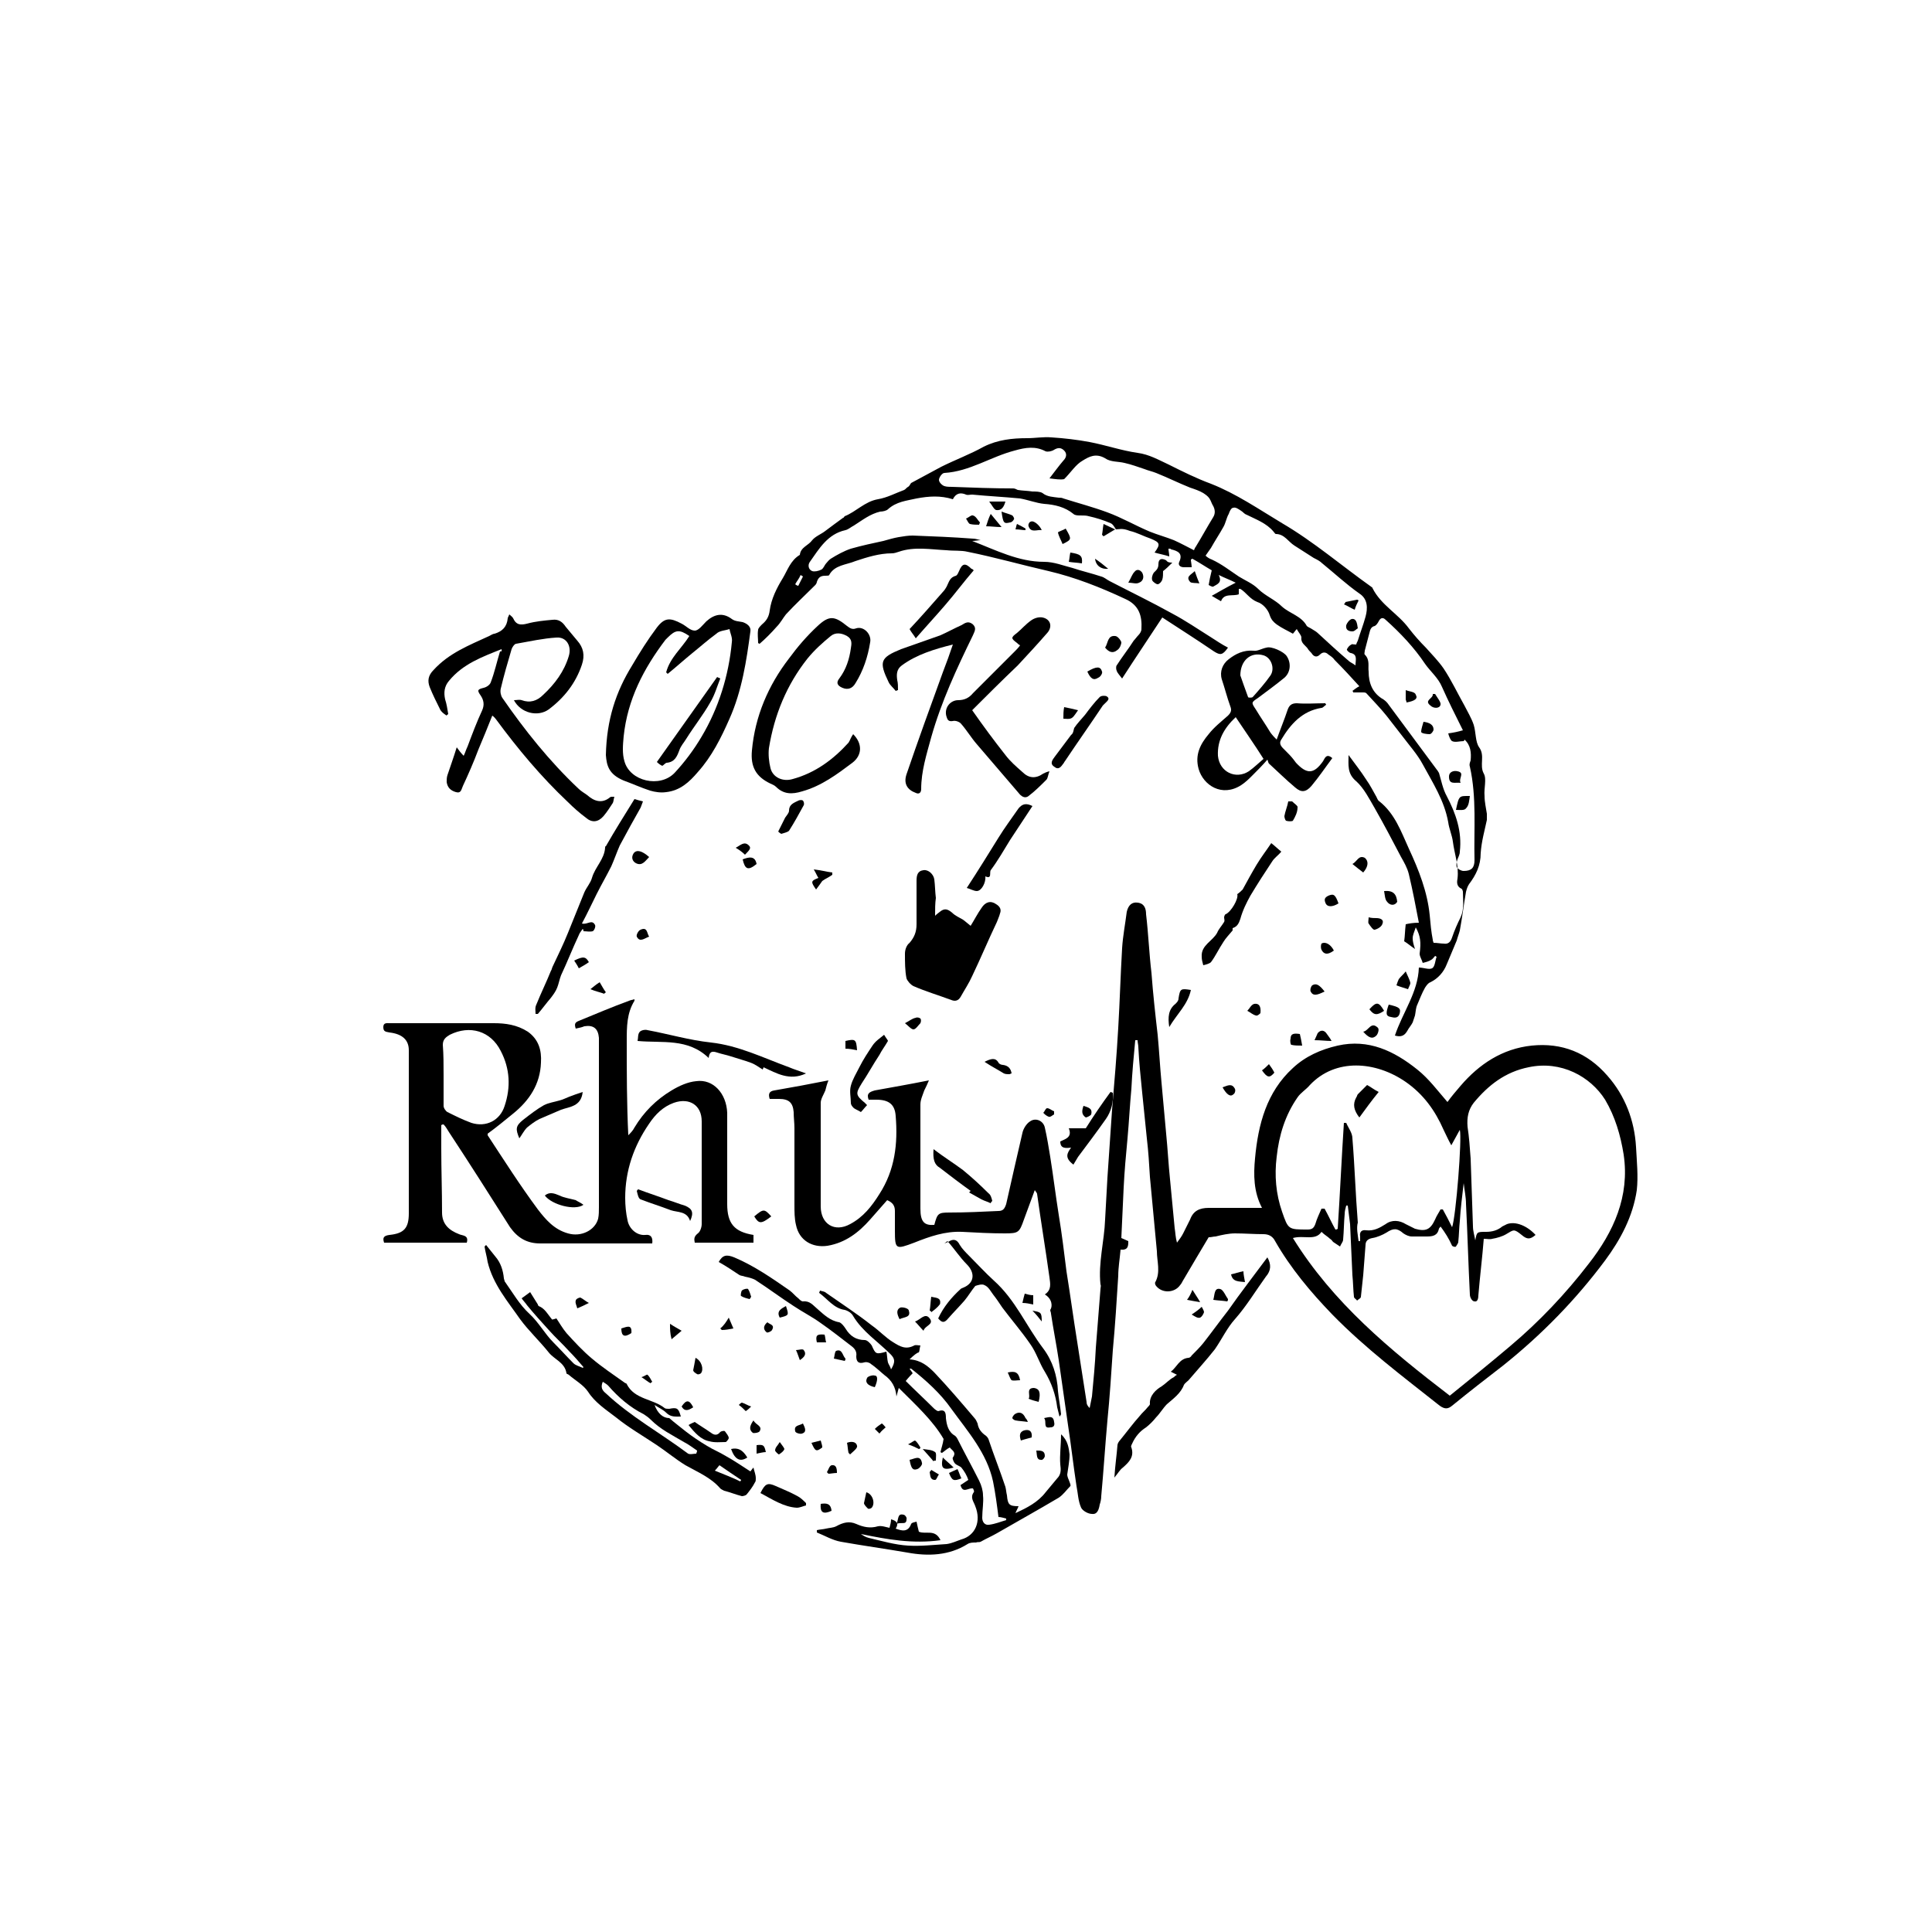 <?xml version="1.0" encoding="utf-8"?>
<!-- Generator: Adobe Illustrator 26.5.0, SVG Export Plug-In . SVG Version: 6.00 Build 0)  -->
<svg version="1.1" id="Calque_1" xmlns="http://www.w3.org/2000/svg" xmlns:xlink="http://www.w3.org/1999/xlink" x="0px" y="0px"
	 viewBox="0 0 250 250" style="enable-background:new 0 0 250 250;" xml:space="preserve">
<g>
	<path d="M135.2,167.5c0.9-0.6,0.7-1.4,0.6-2.2c-0.5-3.6-1.1-7.2-1.6-10.8c0-0.1-0.1-0.2-0.3-0.5c-0.5,1.3-0.9,2.5-1.4,3.8
		c-0.6,1.7-0.7,1.8-2.5,1.8c-1.8,0-3.7-0.1-5.5-0.2c-2.2-0.1-4.2,0.6-6.2,1.4c-2.4,0.9-2.5,0.9-2.5-1.6c0-0.8,0-1.7,0-2.5
		c0-0.7-0.3-1.1-1-1.4c-0.7,0.8-1.5,1.7-2.2,2.5c-1.5,1.7-3.2,3-5.5,3.4c-2,0.3-3.7-0.7-4.1-2.7c-0.2-0.8-0.2-1.7-0.2-2.6
		c0-3.3,0-6.6,0-9.9c0-0.7-0.1-1.4-0.1-2.1c-0.1-1.2-0.6-1.7-1.9-1.7c-0.4,0-0.8,0-1.2,0c-0.2-0.6-0.1-1,0.6-1.1
		c2.3-0.4,4.5-0.8,7-1.3c-0.2,0.5-0.3,0.9-0.4,1.3c-0.2,0.5-0.6,1.1-0.6,1.6c0,4.5,0,9,0,13.4c0,2.3,1.8,3.4,3.8,2.3
		c1.7-0.9,2.8-2.3,3.8-3.9c2-3.1,2.4-6.5,2.1-10.1c-0.1-1.5-0.9-2.1-2.5-2.1c-0.3,0-0.6,0-1,0c-0.3-0.8,0.1-1,0.8-1.2
		c2.2-0.4,4.5-0.8,7-1.3c-0.2,0.5-0.4,0.9-0.6,1.3c-0.2,0.6-0.5,1.2-0.5,1.8c0,4.5,0,9,0,13.5c0,1.7,0.5,2.2,1.8,2.1
		c0.4-1.5,0.5-1.6,2-1.6c2.1,0,4.2-0.1,6.3-0.2c0.6,0,0.8-0.3,1-0.9c0.7-3.1,1.4-6.2,2.1-9.2c0.1-0.5,0.5-1.2,1-1.5
		c0.7-0.5,1.7-0.1,1.9,0.8c0.3,1.3,0.5,2.6,0.7,3.8c0.4,2.5,0.7,5,1.1,7.5c0.4,2.4,0.7,4.9,1,7.3c0.5,3.1,0.9,6.1,1.4,9.2
		c0.4,2.6,0.8,5.1,1.2,7.7c0,0.3,0.1,0.5,0.4,0.8c0.1-0.5,0.2-1,0.3-1.5c0.2-2.1,0.4-4.2,0.5-6.3c0.2-2.5,0.4-5,0.6-7.6
		c0-0.2,0.1-0.4,0-0.6c-0.3-2.8,0.5-5.6,0.6-8.4c0.1-1.8,0.2-3.6,0.3-5.4c0.2-2.9,0.4-5.9,0.6-8.8c0.3-3.5,0.6-7.1,0.8-10.6
		c0.2-3.4,0.3-6.9,0.5-10.3c0.1-1.6,0.4-3.1,0.6-4.7c0.2-0.9,0.7-1.3,1.4-1.2c0.9,0.1,1.1,0.8,1.1,1.5c0.3,2.5,0.4,5.1,0.7,7.6
		c0.2,2.7,0.5,5.4,0.8,8c0.2,2.1,0.3,4.1,0.5,6.2c0.2,2.2,0.4,4.4,0.6,6.6c0.2,2,0.3,4,0.5,5.9c0.2,2.1,0.4,4.2,0.6,6.3
		c0.1,0.6,0.1,1.2,0.3,1.9c0.3-0.4,0.6-0.8,0.8-1.2c0.3-0.6,0.6-1.2,0.9-1.8c0.4-1.1,1.2-1.5,2.4-1.5c2,0,3.9,0,5.9,0
		c0.3,0,0.5,0,1,0c-1.1-2.1-1.1-4.3-0.9-6.4c0.4-4.4,1.5-8.6,4.9-11.7c1.6-1.5,3.6-2.4,5.8-2.9c4-0.9,7.3,0.7,10.3,3.1
		c1.5,1.2,2.6,2.7,3.9,4.2c0.5-0.7,1.1-1.4,1.7-2.1c2.4-2.8,5.4-4.8,9.2-5.2c3.9-0.4,7.2,0.9,9.8,3.9c2.3,2.6,3.5,5.8,3.7,9.2
		c0.1,1.9,0.3,3.8,0.1,5.6c-0.5,3.4-2.1,6.4-4.1,9.1c-3.8,5.1-8.2,9.6-13.2,13.6c-2.2,1.7-4.4,3.4-6.6,5.2c-0.5,0.4-0.9,0.5-1.6,0
		c-4.8-3.8-9.6-7.4-13.9-11.8c-2.8-2.9-5.4-6-7.4-9.5c-0.3-0.6-0.8-0.9-1.5-0.9c-1.2,0-2.5-0.1-3.7-0.1c-0.8,0-1.7,0.2-2.5,0.4
		c-0.3,0-0.5,0.1-0.9,0.1c-1,1.7-2.1,3.5-3.2,5.4c-0.2,0.3-0.3,0.6-0.5,0.8c-0.7,1-2.3,1.1-3.1,0.1c-0.1-0.1-0.2-0.4-0.1-0.5
		c0.7-1.3,0.2-2.7,0.2-4c-0.1-1.1-0.2-2.2-0.3-3.2c-0.2-2.1-0.4-4.3-0.6-6.4c-0.1-1.7-0.2-3.3-0.4-5c-0.2-2-0.4-3.9-0.6-5.9
		c-0.2-2-0.4-3.9-0.5-5.9c0-0.3-0.1-0.6-0.1-0.9c-0.1,0-0.2,0-0.3,0c-0.2,2.1-0.4,4.2-0.5,6.3c-0.2,2.1-0.3,4.2-0.5,6.4
		c-0.2,2.1-0.4,4.3-0.5,6.4c-0.1,2.1-0.2,4.2-0.3,6.5c0.2,0.1,0.5,0.2,0.9,0.4c0,0.6,0,1.2-1,1.1c-0.1,1.2-0.3,2.3-0.3,3.4
		c-0.2,3.2-0.4,6.4-0.7,9.6c-0.2,3-0.4,6.1-0.7,9.1c-0.3,3.3-0.5,6.6-0.8,9.8c0,0.4-0.1,0.8-0.2,1.1c-0.1,0.6-0.3,1.3-1,1.2
		c-0.5,0-1.2-0.4-1.4-0.8c-0.4-0.9-0.4-1.8-0.6-2.8c-0.4-2.6-0.7-5.3-1.1-7.9c-0.4-2.8-0.8-5.6-1.2-8.4c-0.3-2-0.7-4-1-6
		c0-0.2-0.1-0.3-0.1-0.5C136.2,169.1,136.2,168.1,135.2,167.5z M186.4,158.7c0,0.1-0.2,0.2-0.2,0.3c-0.2,0.9-0.8,1-1.6,1
		c-0.6,0-1.3,0-1.9,0c-0.4,0-0.8-0.2-1.1-0.4c-0.8-0.7-1.3-0.7-2.2-0.1c-0.5,0.3-1.2,0.6-1.8,0.7c-0.6,0.1-0.9,0.4-0.9,0.9
		c-0.1,1.3-0.2,2.6-0.3,3.9c-0.1,0.9-0.2,1.8-0.3,2.8c0,0.2-0.3,0.3-0.5,0.5c-0.1-0.2-0.4-0.3-0.4-0.5c-0.1-0.9-0.1-1.8-0.2-2.8
		c-0.1-2.2-0.2-4.4-0.3-6.6c-0.1-0.8-0.2-1.6-0.3-2.4c-0.1,0-0.1,0-0.2,0c-0.1,0.4-0.2,0.7-0.2,1.1c-0.1,1.1-0.1,2.2-0.2,3.3
		c0,0.3-0.3,0.6-0.4,0.9c-0.3-0.2-0.6-0.4-0.9-0.6c-0.1-0.1-0.2-0.3-0.4-0.4c-0.3-0.3-0.7-0.5-1.1-0.9c-0.8,1.2-2.3,0.4-3.7,0.8
		c5.2,8.4,12.6,14.5,20.3,20.4c2.6-2.1,5.2-4.2,7.8-6.4c3.8-3.2,7.2-6.8,10.2-10.7c3.2-4.1,5.3-8.7,4.5-14.1
		c-0.4-2.5-1.1-4.9-2.4-7.1c-1.9-3-5.7-5.1-9.9-4.2c-3,0.6-5.2,2.3-7.1,4.6c-0.7,0.9-0.9,1.9-0.8,3.1c0.2,1.3,0.3,2.7,0.4,4.1
		c0.1,2.9,0.2,5.8,0.3,8.8c0,0.6,0.2,1.2,0.3,1.8c0.2-1.1,0.2-1.1,1.4-1.1c0.8,0,1.5-0.2,2.1-0.7c0.2-0.1,0.4-0.2,0.6-0.3
		c1.1-0.4,2.6,0.2,3.7,1.4c-0.7,0.6-1.1,0.6-1.8,0c-1-0.8-1-0.7-2-0.1c-0.5,0.3-1.2,0.5-1.8,0.6c-0.3,0.1-0.7,0-1.1,0
		c-0.2,2.5-0.5,4.9-0.7,7.3c0,0.4-0.1,0.9-0.5,0.8c-0.3,0-0.6-0.5-0.6-0.9c-0.2-3.9-0.3-7.8-0.5-11.7c0-0.9-0.2-1.8-0.3-2.7
		c-0.2,1.7-0.4,3.3-0.5,4.9c-0.1,0.9-0.1,1.8-0.2,2.7c0,0.2-0.2,0.4-0.3,0.6c-0.1,0.1-0.4,0-0.5-0.1
		C187.5,160.3,187,159.5,186.4,158.7z M175.8,160.6c0.1,0,0.1,0,0.2,0c0-0.2,0-0.4,0-0.6c-0.1-0.6,0.2-0.9,0.8-0.8
		c1,0.1,1.7-0.3,2.5-0.8c0.8-0.6,1.8-0.5,2.6,0c0.4,0.2,0.8,0.4,1.2,0.6c1.4,0.4,2,0.1,2.6-1.2c0.2-0.5,0.5-0.9,0.7-1.3
		c0.1,0,0.2,0,0.3,0c0.4,0.7,0.8,1.5,1.2,2.3c0.5-1.4,1.3-11.5,1-12.6c-0.4,0.7-0.7,1.3-1.1,2c-0.4-0.7-0.7-1.4-1-2
		c-1.1-2.5-2.6-4.6-4.9-6.2c-3.9-2.7-9.1-3.1-12.4,0.4c-0.5,0.6-1.2,1-1.6,1.6c-1.6,2.3-2.4,4.9-2.7,7.7c-0.3,2.4-0.1,4.8,0.7,7.1
		c0.8,2.3,0.8,2.3,3.3,2.3c0.6,0,0.8-0.2,1-0.7c0.2-0.7,0.5-1.3,0.8-2c0.1,0,0.2,0,0.4,0c0.5,0.9,0.9,1.8,1.4,2.7
		c0.1,0,0.2,0,0.3-0.1c0.3-4.6,0.5-9.1,0.8-13.7c0.1,0,0.2,0,0.3,0c0.3,0.7,0.8,1.3,0.8,2c0.3,3.6,0.4,7.2,0.7,10.9
		C175.5,158.9,175.7,159.8,175.8,160.6z"/>
	<path d="M144.4,68.5c-0.2-0.3-0.4-0.7-0.7-0.8c-0.9-0.4-1.9-0.7-2.8-0.9c-0.3-0.1-0.7-0.1-1.1-0.1c-0.3,0-0.7,0-0.9-0.2
		c-1.1-0.9-2.4-1.2-3.8-1.3c-1-0.1-2-0.5-3.1-0.7c-2.1-0.2-4.1-0.3-6.2-0.5c-0.3,0-0.6,0.1-0.8,0c-0.7-0.3-1.3-0.2-1.7,0.6
		c-1.6-0.5-3.1-0.4-4.7-0.1c-1.3,0.3-2.6,0.4-3.7,1.4c-0.2,0.2-0.7,0.3-1,0.3c-1.3,0.3-2.3,1.1-3.4,1.8c-0.4,0.2-0.7,0.5-1.1,0.6
		c-2.3,0.5-3.4,2.4-4.6,4.1c-0.3,0.4-0.2,1,0.3,1.2c0.3,0.1,0.8,0,1.2-0.2c0.3-0.2,0.4-0.6,0.6-0.8c0.2-0.2,0.3-0.4,0.6-0.6
		c0.8-0.5,1.7-1,2.6-1.3c1.4-0.4,2.8-0.7,4.2-1c0.7-0.2,1.4-0.4,2-0.5c0.6-0.1,1.2-0.2,1.8-0.2c2.6,0.1,5.2,0.2,7.8,0.4
		c0.3,0,0.6,0.1,1,0.2c-0.4,0-0.7,0.1-1.1,0.1c3.1,1.2,6,2.7,9.3,2.7c1.3,0,2.5,0.5,3.7,0.8c1.2,0.4,2.5,0.7,3.7,1.1
		c0.4,0.1,0.7,0.4,1.1,0.6c2.7,1.4,5.4,2.7,8.1,4.2c1.7,0.9,3.3,2,4.9,3c0.8,0.5,1.5,1,2.3,1.4c-0.7,1-1,1-1.8,0.5
		c-2.2-1.5-4.4-2.9-6.7-4.4c-1.7,2.6-3.4,5.1-5.2,7.9c-0.3-0.4-0.6-0.7-0.7-1c-0.1-0.2-0.1-0.6,0-0.7c0.7-1.1,1.5-2.1,2.2-3.2
		c0.2-0.2,0.4-0.5,0.6-0.7c0.2-0.2,0.4-0.5,0.4-0.8c0.1-1.7-0.3-3.1-2.1-3.9c-3.2-1.5-6.5-2.8-9.9-3.6c-3.5-0.8-7-1.8-10.5-2.5
		c-0.8-0.2-1.8-0.1-2.7-0.2c-2.1-0.1-4.2-0.5-6.2,0.2c-0.3,0.1-0.6,0.2-0.9,0.2c-1.6,0-3.2,0.5-4.7,1c-1.2,0.5-2.7,0.5-3.4,1.8
		c0,0.1-0.3,0.1-0.5,0.1c-0.6,0-0.9,0.2-1.1,0.8c0,0.1-0.1,0.3-0.2,0.4c-1.3,1.3-2.6,2.5-3.8,3.8c-0.4,0.5-0.7,1.1-1.2,1.6
		c-0.7,0.8-1.4,1.5-2.2,2.2c-0.1,0-0.2-0.1-0.2-0.1c0-0.6-0.1-1.1,0-1.7c0-0.2,0.3-0.5,0.5-0.7c0.6-0.5,0.9-1,1-1.8
		c0.2-1.5,0.9-2.9,1.7-4.2c0.6-1,1-2.3,2.2-3c0.1-1,1.1-1.2,1.6-1.9c0.4-0.5,1.2-0.8,1.7-1.2c0.8-0.6,1.6-1.2,2.3-1.7
		c0.1,0,0.1-0.1,0.2-0.2c1.5-0.6,2.6-1.9,4.3-2.2c1.2-0.2,2.3-0.8,3.4-1.2c0.2-0.1,0.3-0.3,0.5-0.4c0.2-0.1,0.3-0.4,0.4-0.5
		c1.3-0.7,2.6-1.4,3.9-2.1c1.8-0.9,3.7-1.6,5.5-2.6c1.8-0.9,3.7-1.1,5.6-1.1c1.1,0,2.1-0.2,3.2-0.1c1.6,0.1,3.3,0.3,4.9,0.6
		c2.1,0.4,4.1,1.1,6.2,1.4c1.5,0.2,2.7,0.9,4,1.5c1.8,0.9,3.6,1.8,5.5,2.5c3.3,1.3,6.2,3.3,9.2,5.1c4.1,2.4,7.7,5.5,11.5,8.2
		c0.1,0.1,0.2,0.1,0.2,0.2c1.1,2.2,3.3,3.3,4.7,5.2c0.7,0.9,1.4,1.7,2.2,2.5c0.8,0.9,1.6,1.7,2.3,2.7c1,1.5,1.8,3.2,2.7,4.8
		c0.4,0.8,0.9,1.6,1.2,2.5c0.3,1,0.2,2.2,0.7,2.9c0.8,1.1,0,2.3,0.6,3.4c0.4,0.7,0,1.9,0.1,2.9c0,0.8,0.2,1.6,0.3,2.3
		c0,0.3,0,0.5,0,0.8c-0.3,1.4-0.7,2.8-0.8,4.3c0,1.6-0.6,2.8-1.5,4c-0.2,0.3-0.3,0.6-0.4,1c-0.3,1.7-0.5,3.4-0.8,5
		c-0.1,0.4-0.3,0.9-0.4,1.3c-0.4,1-0.9,2.1-1.3,3.1c-0.4,1-1.1,1.8-2.1,2.3c-0.3,0.1-0.5,0.4-0.7,0.7c-0.4,0.7-0.7,1.5-1,2.2
		c-0.2,0.4-0.2,0.9-0.3,1.4c-0.1,0.3-0.2,0.6-0.3,0.9c-0.2,0.4-0.5,0.7-0.7,1.1c-0.4,0.7-0.9,0.8-1.6,0.6c1-3,3-5.6,3.1-8.8
		c0.6,0,1.3,0.3,1.7,0.1c0.4-0.2,0.4-1,0.6-1.5c-0.1,0-0.1-0.1-0.2-0.1c-0.2,0.2-0.3,0.4-0.5,0.5c-0.3,0.2-0.7,0.3-1.1,0.4
		c-0.1-0.4-0.4-0.8-0.4-1.2c0.2-1.5,0.1-2.3-0.5-3.4c-0.2,0.6-0.4,1-0.4,1.4c0,0.4,0.1,0.8,0.3,1.4c-0.6-0.4-0.9-0.7-1.4-1
		c0.1-0.7,0.1-1.4,0.2-2.2c0.4-0.1,1-0.2,1.7-0.2c-0.4-2.1-0.8-4.2-1.3-6.3c-0.2-0.8-0.6-1.5-1-2.2c-1.1-2.1-2.2-4.2-3.4-6.3
		c-0.7-1.2-1.4-2.6-2.4-3.5c-1.2-1-1-2.1-1-3.4c0.8,1.1,1.6,2.1,2.3,3.2c0.5,0.7,0.9,1.5,1.3,2.2c0.1,0.2,0.2,0.5,0.4,0.6
		c2,1.6,2.8,3.9,3.8,6.1c1.3,2.8,2.4,5.6,2.7,8.6c0.1,1.1,0.2,2.2,0.4,3.2c0,0.2,0.1,0.3,0.1,0.4c0.5,0,0.9,0.1,1.3,0.1
		c0.6,0.1,0.9-0.2,1.1-0.8c0.3-0.9,0.7-1.8,1.1-2.6c0.5-1.1,0.3-2.2,0.3-3.3c0-0.1-0.1-0.4-0.2-0.4c-0.6-0.3-0.6-0.8-0.5-1.3
		c0.2-1.7-0.4-3.2-0.6-4.8c-0.1-0.8-0.5-1.7-0.6-2.5c-0.5-2.8-2-5.1-3.3-7.5c-0.7-1.3-1.7-2.4-2.6-3.6c-0.7-0.9-1.4-1.8-2.1-2.7
		c-0.8-1-1.7-1.9-2.6-2.9c-0.1-0.1-0.3-0.1-0.4-0.1c-0.4,0-0.9,0-1.3,0c0-0.1,0-0.1-0.1-0.2c0.3-0.2,0.5-0.4,0.9-0.6
		c-1-1.1-2.1-2.3-3.2-3.4c-0.2-0.3-0.5-0.5-0.8-0.7c-0.3-0.3-0.7-0.4-1.1,0c-0.4,0.4-0.8,0.3-1.1-0.2c-0.2-0.2-0.4-0.4-0.5-0.6
		c-0.3-0.4-0.9-0.7-0.8-1.4c0-0.3-0.4-0.7-0.6-1.1c-0.2,0.2-0.3,0.4-0.5,0.6c-0.7-0.4-1.4-0.7-2.1-1.2c-0.4-0.3-0.7-0.6-0.9-1.2
		c-0.2-0.7-0.9-1.5-1.6-1.7c-1-0.4-1.4-1.2-2.2-1.7c0,0-0.1,0-0.2,0c0,0.2,0,0.5,0,0.7c-0.8,0.3-1.9-0.2-2.3,0.9
		c-0.5-0.3-0.9-0.5-1.2-0.7c0.9-0.5,1.9-1.1,3.1-1.7c-0.8-0.4-1.4-0.6-2.2-1c0.5,1-0.2,1.2-0.7,1.5c-0.1,0.1-0.6-0.2-0.6-0.2
		c0.1-0.6,0.2-1.1,0.4-1.9c-0.7-0.4-1.6-1-2.5-1.5c-0.1,0-0.1,0.1-0.2,0.1c0,0.3,0.1,0.6,0.1,1c-0.4,0-0.7,0-1,0
		c-0.5,0-0.8-0.3-0.6-0.7c0.5-1.1-0.2-1.4-1-1.6c-0.1,0-0.1-0.1-0.2-0.1c0,0-0.1,0-0.2,0c0,0.3,0.1,0.6,0.1,1
		c-0.6-0.2-1.2-0.3-1.9-0.5c0.8-1.1,0.7-1.3-0.5-1.8c-0.9-0.3-1.8-0.8-2.7-1C145.2,68.3,144.8,68.5,144.4,68.5L144.4,68.5z
		 M135.8,61.9c0.7-0.9,1.2-1.6,1.8-2.3c0.4-0.4,0.5-0.9,0.1-1.3c-0.4-0.4-0.8-0.4-1.3-0.1c-0.3,0.2-0.8,0.3-1.1,0.2
		c-1.3-0.7-2.6-0.5-4-0.1c-3.1,0.8-5.8,2.7-9.1,2.9c-0.3,0-0.7,0.6-0.7,0.9c0,0.3,0.4,0.7,0.7,0.8c0.3,0.1,0.7,0.1,1,0.1
		c2.6,0.1,5.3,0.2,7.9,0.2c0.2,0,0.4,0.1,0.6,0.2c0.6,0.1,1.3,0.1,1.9,0.2c0.4,0,1,0,1.3,0.2c0.6,0.5,1.4,0.5,2.1,0.6
		c0.2,0,0.4,0,0.6,0.1c1.9,0.6,3.8,1.1,5.7,1.8c1.9,0.7,3.6,1.7,5.5,2.5c1,0.4,2.1,0.7,3.1,1.1c0.9,0.4,1.8,0.9,2.6,1.3
		c0.1-0.2,0.1-0.3,0.2-0.4c0.8-1.3,1.5-2.6,2.3-3.9c0.3-0.5,0.2-1,0-1.4c-0.2-0.3-0.3-0.7-0.5-1c-0.2-0.3-0.5-0.5-0.8-0.7
		c-0.5-0.3-1.1-0.5-1.7-0.7c-1.5-0.6-2.9-1.3-4.4-1.9c-0.5-0.2-1-0.3-1.5-0.5c-0.9-0.3-1.7-0.6-2.6-0.8c-0.8-0.2-1.8-0.1-2.5-0.6
		c-1.2-0.7-2.1-0.2-2.9,0.3c-0.9,0.5-1.5,1.5-2.4,2.4C137.2,62.1,136.6,62,135.8,61.9z M175.5,83.4c0-0.1,0.1-0.3,0.2-0.5
		c0.3-1,0.7-2,1-3.1c0.3-1.1,0.3-2.3-0.8-3c-1.7-1.2-3.2-2.6-4.8-3.9c-0.3-0.3-0.7-0.5-1.1-0.7c-0.8-0.5-1.7-1.1-2.5-1.6
		c-0.8-0.5-1.3-1.5-2.4-1.5c-0.1,0-0.2-0.2-0.3-0.3c-0.9-1.1-2.3-1.6-3.5-2.2c-0.3-0.1-0.5-0.4-0.7-0.5c-0.3-0.2-0.7-0.5-1-0.4
		c-0.3,0-0.5,0.5-0.6,0.8c-0.3,0.5-0.4,1.2-0.7,1.7c-0.5,0.9-1.1,1.8-1.6,2.7c-0.2,0.3-0.5,0.7-0.7,1c0.2,0.2,0.5,0.4,0.8,0.5
		c1.3,0.6,2.3,1.4,3.5,2.2c0.8,0.5,1.8,0.9,2.5,1.6c0.9,0.9,2.2,1.4,3.1,2.3c1,0.9,2.5,1.2,3.2,2.5c0.1,0.1,0.3,0.2,0.5,0.3
		c0.3,0.2,0.7,0.4,0.9,0.6c1.3,1.2,2.6,2.4,4,3.6c0.2,0.2,0.5,0.3,0.9,0.6c0-0.7,0.3-1.4-0.6-1.6c-0.2,0-0.6-0.4-0.5-0.5
		c0.1-0.2,0.3-0.5,0.6-0.6C174.8,83.3,175.1,83.4,175.5,83.4z M189.5,95.7c0,0.1-0.1,0.2-0.1,0.2c-0.5,0-1.1,0.2-1.5,0
		c-0.2-0.1-0.4-0.6-0.5-1c0.7-0.1,1.2-0.2,1.9-0.4c-1-2-1.9-3.8-2.7-5.6c-0.5-1.2-1.5-2-2.2-3c-1.4-2.1-3.2-4-5.1-5.7
		c-0.4-0.4-0.7-0.2-0.9,0.2c-0.1,0.2-0.3,0.5-0.5,0.6c-0.5,0.1-0.6,0.5-0.7,0.9c-0.2,0.8-0.4,1.5-0.6,2.3c0,0.2-0.1,0.4,0,0.5
		c0.7,0.7,0.4,1.5,0.5,2.2c0,1.5,0.5,2.8,1.9,3.6c0.3,0.2,0.5,0.4,0.7,0.7c2.1,2.8,4.2,5.7,6.3,8.5c0.1,0.1,0.1,0.2,0.2,0.3
		c0.3,1,0.5,2.1,1,3c1.2,2.3,2,4.6,1.7,7.2c0,0.4-0.2,0.7-0.3,1c-0.1,0.3-0.2,0.7-0.1,1c0.2,0.3,0.6,0.5,0.9,0.5
		c1,0,1.4-0.4,1.4-1.4c-0.1-4,0.3-8.1-0.6-12.1c-0.1-0.3,0-0.5,0.1-0.8C190.4,97.4,190.3,96.4,189.5,95.7z M102.9,75.6
		c0.1,0.1,0.3,0.2,0.4,0.2c0.2-0.4,0.4-0.8,0.6-1.2c-0.1-0.1-0.2-0.1-0.3-0.2C103.4,74.9,103.1,75.2,102.9,75.6z"/>
	<path d="M74.5,133.1c-0.2-0.6-0.1-0.8,0.4-1c2.2-0.9,4.3-1.8,6.5-2.6c0.2-0.1,0.4-0.1,0.7-0.2c0,0.1,0,0.2,0,0.2
		c-1,1.6-1,3.4-1,5.2c0,4,0,8.1,0.2,12.2c0.3-0.3,0.6-0.6,0.8-1c1.2-2,2.8-3.6,4.8-4.8c1-0.6,2.1-1.1,3.2-1.2c2.2-0.3,3.9,1.6,4,4.1
		c0,3.9,0,7.9,0,11.8c0,2.5,0.9,3.6,3.4,4c0,0.3,0,0.6,0,1c-2.5,0-5,0-7.6,0c-0.1-0.5-0.1-0.8,0.4-1.2c0.3-0.2,0.5-0.8,0.5-1.2
		c0-4.4,0-8.9,0-13.3c0-2.1-1.6-3.1-3.6-2.4c-1.4,0.5-2.4,1.5-3.2,2.7c-2,2.9-3.1,6.1-3.1,9.6c0,1,0.1,2,0.3,2.9
		c0.2,1.1,1.2,2,2.3,1.9c0.7-0.1,1,0.3,0.9,1.1c-0.7,0-1.4,0-2.1,0c-4.1,0-8.3,0-12.4,0c-1.7,0-2.9-0.7-3.9-2.1
		c-2.6-4.1-5.2-8.2-7.9-12.3c-0.2-0.3-0.4-0.7-0.7-1c-0.1,0-0.2,0-0.3,0.1c0,1,0,2,0,3c0,2.8,0.1,5.5,0.1,8.3c0,1.5,0.9,2.3,2.2,2.8
		c0.4,0.2,1.3,0.1,1,1.1c-3.5,0-7.1,0-10.7,0c-0.2-0.6-0.1-0.9,0.7-1c1.9-0.2,2.5-0.9,2.5-2.8c0-7,0-14.1,0-21.1
		c0-1.3-0.8-2.1-2.5-2.3c-0.5-0.1-0.8-0.1-0.8-0.7c0-0.6,0.5-0.5,0.8-0.5c4.5,0,9,0,13.5,0c1.5,0,3,0.2,4.4,1.1c1.4,1,1.8,2.4,1.7,4
		c-0.1,2.8-1.5,4.9-3.6,6.6c-1.1,0.9-2.2,1.8-3.3,2.6c0,0.1,0,0.2,0,0.2c2.1,3.2,4.2,6.5,6.5,9.6c1,1.3,2.1,2.6,3.9,3.1
		c1.7,0.5,3.5-0.4,3.9-1.9c0.1-0.5,0.1-1,0.1-1.5c0-7.1,0-14.2,0-21.2c0-0.2,0-0.5,0-0.7c-0.1-1.2-0.7-1.7-1.9-1.5
		C75.4,132.9,75,133,74.5,133.1z M57.4,139.1C57.4,139.1,57.4,139.1,57.4,139.1c0,1.3,0,2.7,0,4c0,0.3,0.3,0.7,0.5,0.8
		c1,0.5,2,1,3.1,1.4c1.9,0.6,3.7-0.3,4.3-2.2c0.8-2.4,0.7-4.8-0.5-7.1c-1.3-2.6-4-3.4-6.6-2.1c-0.5,0.3-0.9,0.6-0.9,1.3
		C57.4,136.5,57.4,137.8,57.4,139.1z"/>
	<path d="M117.7,175.9c1.5,0.1,2.4,0.9,3.2,1.7c1.8,1.9,3.5,3.9,5.2,5.9c0.2,0.2,0.3,0.5,0.4,0.7c0.1,0.7,0.5,1.2,1.1,1.6
		c0.1,0.1,0.2,0.2,0.3,0.4c0.7,2.1,1.5,4.1,2.2,6.2c0.1,0.4,0.1,0.7,0.2,1.1c0.1,1.2,0.3,1.4,1.5,1.4c-0.1,0.3-0.3,0.6-0.4,0.9
		c1.5-0.7,2.9-1.4,3.9-2.7c0.5-0.6,1-1.2,1.5-1.8c0.5-0.5,0.5-1.1,0.4-1.8c-0.1-1.2,0.1-2.5,0.1-3.9c0.9,0.8,1,1.8,1.1,2.6
		c0,0.9-0.2,1.8-0.3,2.6c0,0.2,0.1,0.5,0.2,0.7c0.1,0.3,0.3,0.7,0.2,0.8c-0.5,0.5-0.9,1.1-1.5,1.5c-2.7,1.6-5.4,3.1-8,4.6
		c-0.7,0.4-1.4,0.7-2.1,1.1c-0.2,0.1-0.4,0-0.6,0.1c-0.4,0-0.8,0-1.1,0.2c-2.4,1.5-5.1,1.6-7.8,1.1c-2.9-0.5-5.8-0.9-8.6-1.4
		c-1.1-0.2-2.1-0.8-3.1-1.2c0-0.1,0-0.2,0-0.3c0.4-0.1,0.8-0.1,1.2-0.2c0.4-0.1,0.9-0.1,1.3-0.3c0.9-0.5,1.7-0.7,2.6-0.3
		c0.9,0.4,1.8,0.6,2.8,0.3c0.5-0.1,1,0.1,1.5,0.2c0.1-0.4,0.2-0.7,0.2-1.1c0.8,0.2,1,0.6,0.6,1.2c0.8,0.3,1.6,0.5,2-0.6
		c0.1-0.2,0.4-0.2,0.7-0.3c0.1,0.5,0.2,0.9,0.3,1.3c0.9,0.4,2.1-0.4,2.8,1.1c-3.6,0.5-6.9-0.1-10.3-0.8c0.3,0.2,0.6,0.4,1,0.5
		c1.7,0.4,3.4,0.9,5.1,1c1.7,0.1,3.3-0.1,5-0.2c0.7-0.1,1.3-0.4,1.9-0.6c1.8-0.5,2.6-2.3,1.8-4.3c-0.2-0.6-0.7-1.1-0.2-1.8
		c0.1-0.1,0-0.3-0.1-0.5c-0.6-0.1-1.3,0.7-1.6-0.4c0-0.1,0.1-0.1,0.1-0.1c0.3-0.2,0.9-0.6,0.9-0.6c-0.2-0.6-0.5-1.1-0.9-1.6
		c-0.2-0.2-0.6-0.3-0.8-0.5c-0.2-0.2-0.4-0.7-0.3-0.8c0.5-0.7-0.1-0.9-0.4-1.3c-0.4,0.2-0.7,0.5-1,0.7c-0.1,0-0.2-0.1-0.2-0.1
		c0.1-0.5,0.3-1,0.4-1.7c-1.4-2.4-3.6-4.4-5.8-6.6c-0.1,0.4-0.2,0.7-0.3,1.1c-0.1-1.2-0.6-2.1-1.6-2.8c-0.6-0.5-1.1-1-1.7-1.4
		c-0.2-0.2-0.6-0.3-0.9-0.2c-0.7,0.2-1-0.1-1-0.8c0.1-0.6-0.2-1-0.6-1.3c-1.3-1-2.7-2.1-4-3c-1.1-0.8-2.3-1.4-3.5-2.2
		c-1.7-1.1-3.3-2.3-5-3.4c-0.4-0.2-0.8-0.3-1.3-0.4c-0.2-0.1-0.5-0.1-0.7-0.2c-0.9-0.6-1.8-1.2-2.7-1.7c0.5-0.9,1-1,2-0.6
		c2.6,1.1,4.9,2.7,7.2,4.3c0.4,0.3,0.7,0.7,1.1,1c0.2,0.2,0.4,0.4,0.6,0.4c0.9-0.1,1.3,0.5,1.9,1c0.8,0.7,1.6,1.5,2.8,1.7
		c0.3,0.1,0.6,0.5,0.8,0.8c0.6,1,1.4,1.5,2.5,1.5c0.3,0,0.7,0.4,0.9,0.7c0.5,1.1,0.5,1.2,1.9,0.8c0.1,0.5,0.1,1,0.2,1.4
		c0.1,0.3,0.3,0.5,0.4,0.9c0.6-1,0.5-1.4-0.1-2c-1.6-1.6-3.6-2.9-4.8-4.9c-0.2-0.4-0.7-0.7-1.1-0.8c-1.4-0.2-2.2-1.4-3.3-2.2
		c0-0.1,0.1-0.2,0.1-0.3c0.3,0.1,0.6,0.1,0.8,0.3c2,1.4,4,2.7,5.9,4.2c1,0.7,1.8,1.6,2.8,2.2c0.8,0.5,1.6,1,2.7,0.4
		c0.2-0.1,0.5,0,0.8,0c-0.1,0.3-0.1,0.7-0.2,0.9C118.7,175,118.2,175.4,117.7,175.9z M117.2,178.7c1.2,1.2,2.5,2.4,3.7,3.6
		c0.1,0.1,0.4,0.3,0.5,0.3c0.9-0.3,1,0.2,1,0.9c0.1,0.9,0.3,1.8,1.2,2.3c0.1,0.1,0.2,0.2,0.3,0.4c0.9,1.8,1.9,3.6,2.8,5.4
		c0.3,0.6,0.5,1.3,0.5,1.9c0.1,0.9-0.1,1.9-0.1,2.9c0,0.5,0.3,1,0.9,0.9c0.8-0.1,1.5-0.4,2.2-0.6c0-0.1,0-0.2,0-0.2
		c-0.4-0.1-0.7-0.2-1-0.2c-0.2-1.6-0.4-3.1-0.7-4.6c-0.8-3.7-3.3-6.5-5.4-9.4c-1.4-2-3.3-3.7-5.2-5.2c0,0-0.1,0-0.2,0
		c0.1,0.2,0.3,0.4,0.4,0.6C117.9,177.9,117.6,178.2,117.2,178.7z"/>
	<path d="M64.9,84c-2.5,1-5,1.9-6.8,4.1c-0.6,0.7-0.7,1.5-0.5,2.4c0.2,0.6,0.3,1.3,0.4,1.9c-0.1,0.1-0.2,0.1-0.2,0.2
		c-0.3-0.2-0.6-0.4-0.8-0.7c-0.5-1-1-2-1.4-3c-0.3-0.8-0.2-1.5,0.5-2.2c2-2.2,4.6-3.2,7.2-4.4c0.2-0.1,0.5-0.3,0.7-0.3
		c1-0.3,1.6-0.9,1.7-2c0-0.1,0.1-0.2,0.2-0.5c0.2,0.2,0.4,0.3,0.5,0.5c0.4,0.9,1,0.9,1.8,0.7c1.1-0.3,2.2-0.4,3.3-0.5
		c0.8-0.1,1.3,0.3,1.7,0.9c0.5,0.6,1,1.2,1.5,1.8c0.8,0.9,1,1.9,0.6,3.1c-0.8,2.4-2.3,4.3-4.3,5.8c-1.4,1-3.6,0.5-4.5-1.2
		c0.4,0,0.7-0.1,1,0c1.1,0.4,2,0.1,2.8-0.7c1.5-1.4,2.7-3,3.3-5c0.4-1.3-0.3-2.5-1.6-2.4c-1.7,0.1-3.5,0.5-5.2,0.8
		c-0.2,0-0.5,0.4-0.6,0.7c-0.5,1.7-1,3.4-1.4,5.1c-0.1,0.4,0,0.9,0.2,1.2c2.9,4.2,6.1,8.2,9.8,11.7c0.4,0.4,0.8,0.6,1.2,0.9
		c0.9,0.8,1.9,1.1,2.9,0.3c0.1-0.1,0.2-0.1,0.3-0.1c0.1,0,0.2,0,0.3,0c-0.1,0.3-0.1,0.6-0.2,0.8c-0.4,0.6-0.7,1.1-1.2,1.7
		c-0.7,0.8-1.5,0.9-2.3,0.2c-0.8-0.6-1.6-1.3-2.3-2c-3.5-3.3-6.5-6.9-9.3-10.7c-0.1-0.1-0.2-0.3-0.5-0.5c-0.6,1.5-1.2,3-1.8,4.4
		c-0.6,1.6-1.3,3.2-2,4.7c-0.2,0.4-0.2,1-0.9,0.8c-0.7-0.2-1.1-0.6-1.2-1.3c0-0.3,0-0.6,0.1-0.9c0.4-1.2,0.8-2.3,1.2-3.6
		c0.3,0.4,0.5,0.7,0.9,1.1c0.2-0.4,0.3-0.8,0.5-1.2c0.6-1.6,1.2-3.2,1.9-4.7c0.3-0.7,0.2-1.3-0.2-1.9c-0.5-0.7-0.4-0.8,0.4-1
		c0.4-0.1,0.8-0.4,0.9-0.7c0.5-1.3,0.8-2.7,1.2-4C65,84.3,64.9,84.2,64.9,84z"/>
	<path d="M75.5,176.9c-0.6-0.7-1.2-1.4-1.9-2.1c-0.8-0.9-1.7-1.7-2.5-2.6c-1-1.1-2-2.2-2.9-3.3c-0.2-0.3-0.5-0.6-0.7-0.9
		c0.4-0.3,0.7-0.5,1.1-0.8c0.3,0.5,0.7,1.1,1,1.6c0,0.1,0.1,0.2,0.1,0.2c0.8,0.3,1.2,1.1,1.7,1.7c0,0.1,0.3,0,0.6-0.1
		c0.4,0.6,0.8,1.3,1.3,1.9c1,1.1,2.1,2.3,3.3,3.3c1.3,1.1,2.8,2.1,4.2,3.1c0.1,0.1,0.3,0.1,0.3,0.2c1,2,3.4,1.9,4.9,3.1
		c0.1,0.1,0.4,0.1,0.6,0.1c1-0.2,1.2-0.1,1.5,1c-0.7,0-1.3,0.1-1.9-0.5c-0.4-0.4-0.9-0.6-1.5-1c0.4,1.1,1.1,1.7,1.9,1.7
		c0.8,0.7,1.5,1.2,2.1,1.7c0.9,0.7,1.8,1.3,2.8,1.9c0.8,0.5,1.6,0.8,2.4,1.3c1.1,0.6,2.1,1.3,3.2,2c0.1-0.1,0.2-0.3,0.4-0.5
		c0.1,0.5,0.3,0.9,0.3,1.4c0,0.2,0,0.4-0.1,0.5c-0.3,0.6-0.7,1.1-1.1,1.6c-0.1,0.1-0.4,0.2-0.6,0.2c-0.8-0.2-1.5-0.5-2.3-0.7
		c-0.2-0.1-0.4-0.2-0.5-0.3c-1.2-1.4-2.9-2.1-4.5-3c-1.3-0.8-2.5-1.8-3.7-2.6c-1.8-1.2-3.7-2.3-5.3-3.6c-1.3-1-2.7-1.9-3.6-3.3
		c-0.6-0.9-1.7-1.5-2.5-2.2c-0.1-0.1-0.3-0.1-0.3-0.2c-0.2-1.4-1.6-1.8-2.3-2.7c-1.2-1.5-2.6-2.8-3.7-4.3c-1.6-2.3-3.5-4.5-4.2-7.4
		c-0.1-0.7-0.3-1.3-0.4-2c0.1-0.1,0.1-0.1,0.2-0.2c0.4,0.5,0.8,1,1.2,1.5c0.7,0.8,1,1.8,1.1,2.8c0,0.1,0.1,0.3,0.1,0.4
		c1,1.4,1.9,3,3.2,4.2c1.2,1.1,2,2.6,3.1,3.7c0.9,0.9,1.7,1.8,2.6,2.7c0.3,0.3,0.8,0.4,1.2,0.6C75.3,177.2,75.4,177,75.5,176.9z
		 M90.1,188.1c0-0.1,0.1-0.2,0.1-0.4c-0.6-0.4-1.1-0.8-1.7-1.1c-1.5-0.9-3-1.6-4.3-2.9c-0.3-0.3-0.6-0.5-0.9-0.7
		c-1.8-0.9-3.3-2.2-4.6-3.7c-0.2-0.2-0.4-0.3-0.7-0.5c-0.3,0.7-0.1,1.1,0.4,1.5c3.2,3,7,5.1,10.5,7.7
		C89.2,188.3,89.7,188.1,90.1,188.1z M92.5,190.3c1.2,0.5,2.3,0.9,3.3,1.4c0-0.1,0.1-0.1,0.1-0.2c-0.9-0.6-1.8-1.2-2.8-1.9
		C92.9,189.8,92.8,190,92.5,190.3z"/>
	<path d="M78.4,97.7c0.1-4.6,1.3-8.2,3.4-11.6c1-1.7,2-3.3,3.2-4.9c1-1.3,1.7-1.3,3.2-0.5c0.6,0.3,1.1,0.9,1.7,0.9
		c0.5,0,1-0.7,1.5-1.2c1-0.9,2.1-1.2,3.3-0.3c0.4,0.3,0.9,0.3,1.4,0.4c0.6,0.2,1.1,0.6,1,1.2c-0.5,3.8-1.1,7.7-2.7,11.3
		c-1.1,2.5-2.3,4.9-4.1,6.9c-1.1,1.3-2.3,2.4-4.1,2.6c-0.7,0.1-1.4,0-2.1-0.2c-1.2-0.4-2.3-0.9-3.4-1.3
		C78.8,100.2,78.5,99.1,78.4,97.7z M86.4,87.2c-0.1-0.1-0.1-0.1-0.2-0.2c0.5-1.9,2-3.1,3-4.7c-1.3-0.9-1.8-0.8-2.8,0.2
		c-0.1,0.1-0.2,0.2-0.3,0.3c-2.8,3.7-4.9,7.7-5.4,12.5c-0.1,1.1-0.2,2.2,0.1,3.2c0.7,2.6,4.6,3.5,6.5,1.5c1.3-1.4,2.5-3,3.5-4.7
		c2.2-3.7,3.5-7.9,3.9-12.2c0.1-0.6-0.2-1.1-0.3-1.7c-0.6,0.2-1.3,0.2-1.7,0.6c-1.1,0.8-2.1,1.7-3.1,2.5
		C88.5,85.4,87.5,86.3,86.4,87.2z"/>
	<path d="M121,118.5c0.3-0.3,0.5-0.4,0.6-0.5c0.6-0.5,1-0.4,1.6,0.1c0.4,0.4,0.9,0.6,1.4,0.9c0.3,0.2,0.6,0.5,1,0.8
		c0.5-0.8,0.9-1.6,1.4-2.3c0.5-0.8,1.2-1,1.9-0.5c0.5,0.3,0.7,0.7,0.5,1.2c-0.1,0.4-0.3,0.8-0.4,1.1c-1.1,2.3-2.1,4.7-3.2,7
		c-0.4,0.9-1,1.8-1.5,2.7c-0.3,0.5-0.7,0.6-1.2,0.4c-1.6-0.6-3.3-1.1-4.9-1.8c-0.4-0.2-0.8-0.7-0.9-1c-0.2-1-0.2-2.1-0.2-3.2
		c0-0.5,0.2-1.1,0.6-1.4c0.6-0.7,0.9-1.4,0.9-2.4c0-1.9,0-3.7,0-5.6c0-0.7,0.1-1.3,0.9-1.4c0.6-0.1,1.3,0.5,1.4,1.2
		c0.1,0.8,0.1,1.6,0.2,2.4C121,116.9,121,117.6,121,118.5z"/>
	<path d="M165.2,95.7c0.5-1.4,1-2.6,1.4-3.8c0.2-0.6,0.5-0.9,1.2-0.9c1.2,0.1,2.5,0,3.7,0c0,0.1,0.1,0.1,0.1,0.2
		c-0.2,0.1-0.4,0.4-0.6,0.4c-2.5,0.4-4,2.1-5.2,4.1c-0.4,0.6,0.1,1,0.5,1.4c0.4,0.4,0.8,0.8,1.1,1.2c0.1,0.1,0.2,0.3,0.3,0.4
		c1.4,1.5,2.3,1.5,3.5-0.2c0.2-0.3,0.4-1.1,1.2-0.4c-0.9,1.2-1.7,2.4-2.7,3.6c-0.7,0.8-1.3,0.9-2.1,0.2c-1.2-1-2.3-2.1-3.4-3.1
		c-0.1-0.1-0.1-0.3-0.2-0.5c-0.7,0.8-1.3,1.4-1.9,2c-0.5,0.5-0.9,0.9-1.5,1.3c-2.5,1.6-4.9,0-5.5-2.1c-0.5-1.8,0.2-3.2,1.3-4.5
		c0.7-0.9,1.6-1.6,2.5-2.4c0.4-0.4,0.5-0.7,0.3-1.2c-0.4-1.1-0.7-2.3-1.1-3.5c-0.3-1,0.1-2,0.9-2.6c0.9-0.7,1.9-1.2,3.2-1.1
		c0.5,0.1,1.1-0.3,1.7-0.4c0.6-0.2,2.2,0.5,2.6,1.1c0.6,0.9,0.5,2.1-0.3,2.8c-1.1,0.9-2.2,1.7-3.4,2.6c-0.9,0.6-0.9,0.6-0.3,1.5
		c0.6,1,1.3,2,1.9,3C164.7,95.2,164.9,95.4,165.2,95.7z M159.9,92.8c-1.5,1.4-2.4,3-2.3,5c0.2,2.1,2.3,3.1,4,2
		c0.7-0.5,1.3-1.1,1.9-1.6C162.3,96.3,161.1,94.6,159.9,92.8z M160.5,87.4c0.2,0.6,0.6,1.7,1,2.8c0,0.1,0.5,0.1,0.6,0
		c0.8-0.9,1.6-1.8,2.3-2.8c0.6-0.9,0.1-2.3-0.9-2.6C161.8,84.3,160.5,85.5,160.5,87.4z"/>
	<path d="M110.4,95c1.2,1.2,1.2,2.7-0.1,3.7c-2,1.5-4,3-6.5,3.7c-1.3,0.4-2.4,0.4-3.4-0.6c-0.2-0.2-0.5-0.3-0.7-0.4
		c-1.9-0.9-2.6-2.2-2.4-4.3c0.4-4.4,2.1-8.4,4.8-11.9c1.1-1.5,2.3-2.9,3.7-4.2c1.5-1.4,2.2-1.3,3.8,0c0.4,0.3,0.7,0.5,1.2,0.3
		c1-0.3,2,0.8,1.8,1.8c-0.3,1.9-0.9,3.7-1.9,5.3c-0.4,0.7-1,0.9-1.7,0.6c-0.7-0.3-0.8-0.7-0.4-1.2c0.9-1.2,1.3-2.5,1.5-3.9
		c0.1-0.6,0.2-1.2-0.5-1.6c-0.7-0.4-1.5-0.5-2.1,0c-1.1,0.9-2.1,1.8-3,2.9c-2.7,3.4-4.3,7.3-5,11.6c-0.1,0.8,0,1.8,0.2,2.6
		c0.3,1.2,1.6,1.8,2.9,1.4c2.9-0.8,5.2-2.5,7.2-4.7C110,95.8,110.1,95.4,110.4,95z"/>
	<path d="M125.8,91.9c1.4,2,2.8,3.9,4.3,5.8c0.6,0.8,1.4,1.5,2.2,2.2c0.8,0.8,1.7,0.9,2.7,0.2c0.2-0.1,0.4-0.2,0.8-0.3
		c-0.2,0.5-0.2,0.9-0.4,1.1c-0.7,0.7-1.5,1.5-2.3,2.1c-0.5,0.4-1,0-1.3-0.4c-1.8-2.1-3.6-4.2-5.4-6.3c-0.7-0.8-1.3-1.8-2-2.6
		c-0.2-0.3-0.8-0.5-1.1-0.4c-0.6,0.1-0.7-0.2-0.8-0.5c-0.4-1.1,0.4-2.2,1.5-2.2c0.8,0,1.4-0.3,1.9-0.9c1.8-1.8,3.6-3.6,5.4-5.4
		c0.2-0.2,0.5-0.5,0.7-0.8c-0.2-0.1-0.3-0.2-0.4-0.3c-0.8-0.6-0.8-0.7,0-1.3c0.6-0.5,1.1-1.1,1.8-1.6c0.4-0.3,1-0.5,1.5-0.4
		c1,0.2,1.3,1.1,0.7,1.9c-1.3,1.5-2.6,2.9-3.9,4.3C129.6,88.1,127.7,90,125.8,91.9z"/>
	<path d="M123.3,83.4c-2.4,0.6-4.7,1.3-6.6,2.7c-0.7,0.5-0.7,1.2-0.6,1.9c0.1,0.4,0.1,0.8,0.1,1.3c-0.1,0-0.2,0.1-0.3,0.1
		c-0.3-0.4-0.7-0.7-0.9-1.1c-1.3-2.7-1.1-3.2,1.6-4.3c1.7-0.6,3.4-1.2,5.1-1.8c0.9-0.4,1.8-0.9,2.7-1.3c0.5-0.3,0.9-0.6,1.5-0.1
		c0.5,0.5,0.2,0.9,0,1.4c-2.1,4.3-4.1,8.6-5.4,13.2c-0.6,2.2-1.3,4.4-1.3,6.7c0,0.5-0.3,0.7-0.7,0.5c-1.1-0.4-1.6-1.2-1.2-2.4
		c1.5-4.4,3.1-8.8,4.7-13.2C122.5,85.7,122.9,84.6,123.3,83.4z"/>
	<path d="M164,162.7c0.5,0.9,0.5,1.7-0.2,2.5c-1.3,1.8-2.5,3.8-4,5.5c-1,1.1-1.7,2.6-2.6,3.9c-1.1,1.4-2.3,2.7-3.4,4
		c-0.2,0.2-0.5,0.4-0.6,0.6c-0.4,1.1-1.4,1.8-2.2,2.5c-0.5,0.5-0.9,1.2-1.4,1.7c-0.4,0.5-0.8,0.9-1.3,1.3c-0.8,0.5-1.4,1.2-1.8,2.1
		c-0.1,0.2-0.2,0.4-0.1,0.5c0.4,1.2-0.3,1.9-1.1,2.6c-0.4,0.3-0.6,0.7-1.1,1.3c0.1-1.6,0.3-2.9,0.4-4.2c0-0.2,0.2-0.5,0.3-0.6
		c0.9-1.1,1.7-2.2,2.6-3.2c0.3-0.4,0.7-0.7,1-1.1c0.1-0.1,0.3-0.3,0.3-0.4c-0.1-1.1,0.8-1.9,1.5-2.3c0.6-0.4,1-0.9,1.6-1.2
		c0.1-0.1,0.2-0.2,0.4-0.3c-0.2-0.1-0.4-0.2-0.8-0.4c0.8-0.6,1.1-1.7,2.3-1.8c0.1,0,0.3-0.1,0.4-0.3c0.5-0.5,1.1-1.1,1.5-1.6
		c1.1-1.4,2.1-2.8,3.2-4.2C160.5,167.3,162.3,165,164,162.7z"/>
	<path d="M82.1,103.4c0.3,0.1,0.7,0.2,1.1,0.3c-0.1,0.3-0.2,0.5-0.3,0.8c-0.9,1.6-1.8,3.2-2.7,4.9c-0.4,0.9-0.7,1.8-1.1,2.7
		c-0.6,1.2-1.3,2.4-1.9,3.6c-0.6,1.2-1.2,2.5-1.9,3.8c0.7,0.2,1.3-0.6,1.7,0.2c0.1,0.2-0.1,0.7-0.3,0.8c-0.4,0.1-0.8,0-1.2,0
		c0-0.1,0-0.2-0.1-0.3c-0.2,0.3-0.4,0.5-0.5,0.8c-0.8,1.7-1.5,3.5-2.3,5.2c-0.2,0.5-0.3,1.1-0.5,1.6c-0.2,0.5-0.5,0.9-0.8,1.3
		c-0.6,0.7-1.1,1.4-1.7,2.1c-0.1,0-0.2,0-0.3,0c0-0.4-0.1-0.8,0.1-1.2c0.6-1.5,1.3-2.9,1.9-4.4c0.1-0.1,0.1-0.3,0.2-0.5
		c0.7-1.5,1.4-2.9,2-4.4c0.7-1.7,1.4-3.5,2.1-5.2c0.3-0.7,0.8-1.2,1-1.9c0.4-1.4,1.6-2.4,1.7-3.9c0-0.1,0-0.2,0.1-0.2
		C79.6,107.4,80.8,105.5,82.1,103.4z"/>
	<path d="M137.1,183.3c-0.1-0.4-0.2-0.8-0.3-1.2c-0.2-1.6-0.7-3.1-1.6-4.6c-0.7-1.1-1.1-2.5-1.9-3.6c-1.1-1.6-2.4-3.1-3.6-4.7
		c-0.4-0.6-0.8-1.2-1.2-1.7c-0.3-0.4-0.6-1-1.1-1.2c-0.3-0.2-0.9,0-1.2,0.1c-0.5,0.6-0.9,1.3-1.4,1.9c-0.7,0.8-1.4,1.5-2.1,2.3
		c-0.5,0.6-0.8,0.6-1.3,0c0.7-1.5,1.7-2.7,2.9-3.8c0.1-0.1,0.2-0.1,0.4-0.2c1.4-0.6,1.5-1.9,0.4-3c-0.9-0.9-1.6-2-2.5-3
		c-0.1,0.1-0.3,0.2-0.4,0.3c0.2-0.1,0.3-0.1,0.5-0.2c0.6-0.4,1.1-0.4,1.5,0.4c0.3,0.5,0.8,1,1.2,1.4c1.1,1.1,2.1,2.2,3.2,3.2
		c2.8,2.5,4.2,5.9,6.4,8.8c1.2,1.6,1.8,3.5,1.9,5.5c0.1,1,0.3,2,0.4,3C137.2,183.2,137.2,183.2,137.1,183.3z"/>
	<path d="M159.5,120.4c-0.5,0.6-0.9,1-1.2,1.5c-0.6,0.9-1,1.8-1.6,2.6c-0.2,0.2-0.6,0.3-1,0.4c-0.1-0.4-0.2-0.7-0.2-1.1
		c-0.1-1.5,1.4-2,2-3.1c0.2-0.5,0.6-0.9,0.9-1.4c0.1-0.2,0-0.4,0-0.6c0-0.1,0.1-0.4,0.2-0.4c0.7-0.3,1.7-2,1.5-2.6
		c0.3-0.2,0.5-0.4,0.7-0.6c0.6-1.1,1.2-2.2,1.8-3.2c0.6-1,1.3-1.9,1.9-2.8c0.4,0.3,0.8,0.7,1.3,1.1c-0.4,0.5-0.9,0.8-1.2,1.3
		c-1,1.5-1.9,2.9-2.8,4.4c-0.5,0.9-1,1.9-1.3,3c-0.2,0.6-0.4,1-1,1.2C159.5,120,159.5,120.4,159.5,120.4z"/>
	<path d="M104.3,138.9c-2.1,1-3.8,0-5.5-0.8c0,0.1-0.1,0.2-0.1,0.3c-0.5-0.3-1-0.7-1.6-0.9c-0.8-0.3-1.6-0.5-2.5-0.8
		c-0.6-0.2-1.2-0.3-1.8-0.5c-0.6-0.2-1-0.2-1.1,0.7c-2.7-2.6-6-1.9-9.2-2.2c0.1-0.4,0-0.9,0.3-1.2c0.2-0.2,0.7-0.3,1-0.2
		c2.7,0.5,5.4,1.3,8.2,1.6c3.6,0.4,6.8,2,10.1,3.2C102.8,138.4,103.5,138.6,104.3,138.9z"/>
	<path d="M133.6,104.3c-1,1.5-1.9,2.9-2.9,4.4c-0.8,1.3-1.6,2.7-2.5,3.9c-0.2,0.3,0.2,1.2-0.7,0.8c0.1,0.8-0.5,1.9-1.1,1.9
		c-0.4,0-0.9-0.3-1.3-0.4c1.5-2.3,2.8-4.4,4.1-6.5c0.8-1.3,1.7-2.5,2.6-3.8C132.3,104,132.8,103.9,133.6,104.3z"/>
	<path d="M138.6,148.5c-0.8,0.1-1.4,0.1-1.4-0.8c0.6-0.3,1.6-0.5,1.1-1.7c0.8,0,1.5,0,2.2,0c1-1.6,2.1-3.2,3.2-4.7
		c0.1,0,0.2,0.1,0.3,0.1c0.1,1.2-0.2,2.4-0.9,3.4c-1.2,1.7-2.4,3.3-3.6,4.9c-0.2,0.3-0.4,0.7-0.6,1
		C137.7,149.8,138.1,149.2,138.6,148.5z"/>
	<path d="M126,73.8c-1.3,1.5-2.4,3-3.7,4.5c-1.2,1.4-2.5,2.8-3.8,4.3c-0.3-0.5-0.6-0.8-0.8-1.2c1.5-1.6,2.9-3.2,4.3-4.8
		c0.2-0.2,0.4-0.5,0.5-0.7c0.3-0.6,0.4-1.2,1.2-1.4c0.2-0.1,0.3-0.4,0.4-0.6c0.4-1,0.8-1.1,1.6-0.3C125.8,73.6,125.9,73.7,126,73.8z
		"/>
	<path d="M139,94.2c0.4-0.6,0.9-1.1,1.4-1.7c0.6-0.8,1.2-1.6,1.9-2.3c0.2-0.2,0.7-0.2,0.9-0.1c0.5,0.3,0.1,0.6-0.2,0.9
		c-0.1,0.1-0.2,0.2-0.3,0.3c-1.6,2.4-3.3,4.8-4.9,7.2c-0.1,0.1-0.1,0.2-0.2,0.3c-0.3,0.4-0.6,0.9-1.2,0.4c-0.6-0.4-0.2-0.9,0.1-1.3
		c0.7-0.9,1.4-1.9,2.1-2.8C138.9,94.9,138.9,94.5,139,94.2z"/>
	<path d="M114.4,133.9c0.3,0.5,0.5,0.7,0.5,0.8c-0.4,0.7-0.8,1.2-1.1,1.8c-0.8,1.2-1.5,2.5-2.3,3.7c-0.8,1.3-0.8,1.5,0.4,2.5
		c0.1,0.1,0.2,0.2,0.3,0.3c-0.3,0.3-0.5,0.6-0.8,0.9c-0.3-0.2-0.6-0.3-0.9-0.5c-0.2-0.2-0.4-0.4-0.4-0.7c0-0.7-0.2-1.5,0-2.2
		c0.2-0.8,0.7-1.6,1.1-2.4c0.5-1,1.1-1.9,1.7-2.8C113.3,134.7,113.8,134.4,114.4,133.9z"/>
	<path d="M120.8,148.7c1.3,1,2.6,1.8,3.8,2.7c1.1,0.9,2.2,1.9,3.3,3c0.3,0.2,0.4,0.6,0.5,1c-0.1,0.1-0.2,0.2-0.2,0.3
		c-0.4-0.2-0.8-0.3-1.2-0.5c-0.5-0.3-1.1-0.6-1.6-0.9c0,0,0.1-0.1,0.2-0.2c-1.4-1-2.7-2-4-3C120.9,150.7,120.7,150,120.8,148.7z"/>
	<path d="M75.4,141.3c-0.2,1.9-1.7,1.9-2.8,2.3c-0.9,0.4-1.9,0.8-2.8,1.2c-0.6,0.3-1.1,0.7-1.6,1.1c-0.4,0.4-0.7,1-1,1.4
		c-0.5-1.2-0.5-1.6,0.5-2.4c0.9-0.7,1.8-1.4,2.7-1.9c0.6-0.3,1.3-0.4,2-0.6c0.4-0.1,0.8-0.3,1.3-0.5
		C74.2,141.7,74.8,141.5,75.4,141.3z"/>
	<path d="M98.4,193.2c0.6-1.2,0.9-1.4,2-0.9c0.9,0.4,1.9,0.8,2.8,1.3c0.4,0.2,0.8,0.6,1.1,0.9c0,0.1,0,0.2,0,0.3
		c-0.4,0.1-0.8,0.3-1.2,0.3C101.4,195,99.9,194,98.4,193.2z"/>
	<path d="M82.6,153.9c1.3,0.5,2.6,0.9,3.9,1.4c0.7,0.2,1.4,0.5,2.1,0.7c1,0.4,1.2,0.9,0.7,2c-0.4-1.3-1.6-1.1-2.5-1.4
		c-1.3-0.5-2.6-0.9-3.9-1.4c-0.3-0.1-0.4-0.7-0.5-1.1C82.5,154,82.5,153.9,82.6,153.9z"/>
	<path d="M89.1,184.4c0.3-0.2,0.6-0.3,0.8-0.4c0.7,0.5,1.4,0.9,2.1,1.4c0.4,0.3,0.8,0.4,1.2-0.1c0.1-0.1,0.5-0.2,0.6-0.1
		c0.2,0.3,0.5,0.6,0.5,0.9c0,0.1-0.3,0.5-0.4,0.5c-0.7,0-1.4,0.1-2.1-0.1C90.7,186.3,89.9,185.4,89.1,184.4z"/>
	<path d="M100.7,107.6c0.3-0.6,0.6-1.2,0.9-1.8c0.2-0.3,0.5-0.6,0.5-0.9c0-0.8,0.6-1,1.2-1.3c0.2-0.1,0.5-0.1,0.6,0
		c0.1,0.1,0.2,0.4,0.1,0.6c-0.6,1.1-1.2,2.2-1.9,3.3c-0.2,0.2-0.7,0.3-1,0.4C100.9,107.8,100.8,107.7,100.7,107.6z"/>
	<path d="M154.1,128.1c-0.4,1.9-1.8,3.1-2.8,4.8c-0.2-1.3-0.1-2.3,0.8-3c0.2-0.2,0.4-0.4,0.4-0.7
		C152.7,127.9,152.8,127.9,154.1,128.1z"/>
	<path d="M75.5,155.9c-1.1,0.8-4.1,0-5-1.2c0.6-0.5,1.2-0.3,1.9,0c0.6,0.3,1.4,0.4,2.1,0.6C74.8,155.5,75.1,155.6,75.5,155.9z"/>
	<path d="M151.7,72.8c-0.4,0.4-0.8,0.8-1.2,1.1c0,0.4,0,0.8-0.1,1.1c-0.1,0.3-0.4,0.6-0.6,0.6c-0.2,0-0.6-0.3-0.7-0.5
		c-0.1-0.3,0-0.7,0.2-1c0.3-0.3,0.6-0.5,0.6-1.1c0-0.7,0.4-0.8,1-0.5C151.1,72.8,151.4,72.8,151.7,72.8z"/>
	<path d="M167.2,103.7c0.3,0.3,0.8,0.6,0.7,0.8c0,0.6-0.3,1.2-0.6,1.7c-0.1,0.1-0.6,0.1-0.9,0c-0.1-0.1-0.2-0.4-0.2-0.6
		c0.1-0.6,0.4-1.3,0.5-1.9C166.9,103.7,167.1,103.7,167.2,103.7z"/>
	<path d="M105.6,115.1c-0.7-1-0.7-1.1,0.3-1.5c-0.2-0.3-0.3-0.6-0.6-1.1c0.9,0.1,1.6,0.3,2.4,0.4c0,0.1,0,0.2,0,0.3
		c-0.4,0.3-0.9,0.5-1.3,0.8C106.2,114.3,105.9,114.7,105.6,115.1z"/>
	<path d="M143,83.8c0.4-0.6,0.3-1.6,1.3-1.5c0.3,0,0.7,0.5,0.8,0.8c0,0.3-0.2,0.8-0.5,1C144,84.6,143.5,84.4,143,83.8z"/>
	<path d="M130.9,138.9c-0.1,0-0.2,0.1-0.3,0.1c-0.2,0-0.5,0-0.7-0.1c-0.8-0.5-1.6-0.9-2.5-1.5c0.8-0.4,1.4-0.6,1.8,0.1
		c0.1,0.2,0.4,0.3,0.6,0.3C130.5,137.9,130.8,138.3,130.9,138.9z"/>
	<path d="M182.2,128c-0.6-0.2-1-0.3-1.5-0.5c0.1-0.3,0.2-0.6,0.3-0.8c0.3-0.4,0.6-0.6,0.9-1c0.2,0.5,0.5,1,0.6,1.5
		C182.5,127.4,182.3,127.7,182.2,128z"/>
	<path d="M84,110.9c-0.5,0.5-0.9,1.2-1.7,0.8c-0.4-0.2-0.7-0.7-0.3-1.3C82.4,109.9,83.1,110.1,84,110.9z"/>
	<path d="M177.1,118.7c0.4,0.1,0.7,0.1,1,0.1c0.5,0,1,0.2,0.8,0.7c-0.1,0.4-0.6,0.7-1,0.8c-0.2,0.1-0.6-0.5-0.8-0.8
		C177,119.4,177.1,119,177.1,118.7z"/>
	<path d="M146,75.4c0.4-0.7,0.5-1.1,0.8-1.4c0.3-0.4,0.7-0.3,1,0.1c0.3,0.6,0.1,1.1-0.4,1.3C147,75.6,146.6,75.4,146,75.4z"/>
	<path d="M139.5,91.9c-0.3,0.4-0.5,0.8-0.8,1c-0.3,0.2-0.8,0.1-1.1,0.1c0-0.5,0-1,0.1-1.5C138.2,91.6,138.7,91.7,139.5,91.9z"/>
	<path d="M176.4,112.9c-0.4-0.3-0.9-0.7-1.4-1.1c0.6-0.3,0.8-1.2,1.6-0.8C177.1,111.4,177.1,112.1,176.4,112.9z"/>
	<path d="M180.8,116.7c-0.4,0.6-1,0.4-1.3,0c-0.3-0.3-0.3-0.9-0.4-1.4C180.3,115.2,180.7,115.7,180.8,116.7z"/>
	<path d="M176.4,133.5c0.7-0.1,1-1.4,1.9-0.5c0.2,0.2,0,0.8-0.2,1C177.6,134.5,177.1,134.3,176.4,133.5z"/>
	<path d="M140.7,86.9c1.2-0.7,1.7-0.7,1.9,0c0.1,0.2-0.2,0.7-0.5,0.8C141.5,88.1,141.1,87.8,140.7,86.9z"/>
	<path d="M179.7,130c1.4,0.3,1.6,0.5,1.4,1.2c-0.2,0.6-0.7,0.5-1.1,0.4C179.3,131.5,179.3,131.1,179.7,130z"/>
	<path d="M158.8,168.4c-0.6-0.1-1.1-0.1-1.8-0.2c0.2-0.7,0.1-1.6,0.9-1.4c0.4,0.1,0.7,0.9,1,1.3
		C158.9,168.2,158.9,168.3,158.8,168.4z"/>
	<path d="M168.2,133.8c0.1,0.4,0.2,0.9,0.3,1.5c-0.5,0-1,0-1.4-0.1c-0.1,0-0.2-0.5-0.1-0.8C167,133.7,167.5,133.7,168.2,133.8z"/>
	<path d="M99.8,157.4c-1.3,1-1.6,1-2.2,0C98.8,156.4,98.9,156.4,99.8,157.4z"/>
	<path d="M118.4,171c0.7-0.2,1.3-1.2,1.9-0.4c0.6,0.8-0.6,0.9-0.8,1.6C119.1,171.8,118.8,171.4,118.4,171z"/>
	<path d="M163.1,131.1c-0.1,0.1-0.4,0.4-0.6,0.3c-0.4-0.1-0.7-0.4-1.1-0.6c0.3-0.3,0.5-0.8,0.9-0.9
		C162.9,129.8,163.2,130.2,163.1,131.1z"/>
	<path d="M117.1,132.4c0.6-0.3,0.9-0.6,1.4-0.7c0.2-0.1,0.5,0,0.6,0.1c0.1,0.1,0.1,0.4,0,0.6c-0.3,0.3-0.6,0.8-0.9,0.8
		C117.9,133.2,117.5,132.7,117.1,132.4z"/>
	<path d="M120.3,169.6c0.1-0.6,0.1-1.1,0.2-1.8c0.4,0.1,0.8,0.1,1,0.3c0.2,0.1,0.2,0.6,0.1,0.7c-0.3,0.4-0.7,0.7-1.1,1
		C120.5,169.7,120.4,169.6,120.3,169.6z"/>
	<path d="M94.6,187.5c0.9-0.2,1.5,0.1,2.1,1.1C95.8,189.2,95.1,188.9,94.6,187.5z"/>
	<path d="M137.5,70.4c-0.2-0.5-0.5-1-0.6-1.5c0-0.1,0.7-0.3,1-0.5C138.7,69.8,138.7,69.8,137.5,70.4z"/>
	<path d="M116.4,170.7c-0.3-0.6-0.5-1.2,0.1-1.5c0.3-0.1,1.1,0.1,1.1,0.4C117.9,170.5,117,170.4,116.4,170.7z"/>
	<path d="M117.7,188.9c0.6-0.1,1.4-0.7,1.6,0.4c0.1,0.2-0.3,0.7-0.6,0.8C118.1,190.3,117.9,190,117.7,188.9z"/>
	<path d="M134.4,181.4c-0.4-0.1-0.8-0.2-1.3-0.4c0.3-0.4-0.4-1.4,0.7-1.4C134.5,179.7,134.7,180.2,134.4,181.4z"/>
	<path d="M112.1,193.1c0.8,0.2,1.2,1.4,0.7,2c-0.1,0.1-0.4,0.2-0.5,0.1c-0.2-0.2-0.5-0.5-0.5-0.7C111.9,194,112,193.6,112.1,193.1z"
		/>
	<path d="M90,175.7c0.8,0.4,1.1,1.5,0.7,2c-0.1,0.1-0.4,0.2-0.5,0.1c-0.2-0.1-0.5-0.3-0.5-0.5C89.8,176.8,89.9,176.3,90,175.7z"/>
	<path d="M173.2,116.9c-0.8,0.5-1.5,0.5-1.7-0.1c-0.2-0.5,0-0.7,0.4-0.9C172.6,115.6,172.8,115.8,173.2,116.9z"/>
	<path d="M171.4,128.3c-1,0.5-1.5,0.6-1.8,0c-0.1-0.2,0-0.6,0.2-0.8C170.3,127.2,170.7,127.4,171.4,128.3z"/>
	<path d="M96.1,111.2c0.8-0.3,1.6-0.5,1.8,0.6C96.8,112.7,96.4,112.5,96.1,111.2z"/>
	<path d="M140,72.9c-0.6-0.1-1.1-0.1-1.7-0.2c0.1-0.4,0.1-0.8,0.2-1.2C139.8,71.7,140.1,71.9,140,72.9z"/>
	<path d="M161.1,165.9c-0.8-0.1-1.6,0-1.8-1c0.5-0.1,1-0.3,1.6-0.4C160.9,164.9,161,165.3,161.1,165.9z"/>
	<path d="M170.1,134.6c0.2-0.4,0.3-0.7,0.4-0.9c0.4-0.5,0.9-0.4,1.2,0.1c0.2,0.3,0.4,0.5,0.6,0.9
		C171.6,134.7,170.9,134.6,170.1,134.6z"/>
	<path d="M179.1,130.8c-0.9,0.6-1.3,0.6-1.9-0.2C178.1,129.6,178.4,129.6,179.1,130.8z"/>
	<path d="M113.2,179.5c-0.9-0.2-1.3-0.6-1-1.2c0.1-0.2,0.7-0.4,1-0.3C113.6,178,113.6,178.6,113.2,179.5z"/>
	<path d="M109.4,135.7c0-0.4,0-0.7,0-1c1.3-0.3,1.4-0.2,1.5,1.2C110.4,135.8,109.9,135.7,109.4,135.7z"/>
	<path d="M172.6,123c-0.8,0.6-1.3,0.5-1.6-0.1c-0.1-0.2-0.1-0.6,0-0.8C171.5,121.8,172.2,122.2,172.6,123z"/>
	<path d="M129.6,66.2c0.5,0.2,1,0.3,1.4,0.5c0.1,0.1,0.3,0.4,0.2,0.5c-0.1,0.2-0.3,0.4-0.5,0.4C129.9,67.8,129.8,67.7,129.6,66.2z"
		/>
	<path d="M158.2,140.7c0.6-0.2,1.2-0.6,1.6,0.2c0.1,0.2,0,0.6-0.2,0.7C159.2,142,158.7,141.6,158.2,140.7z"/>
	<path d="M133,184c-0.6-0.1-1.1-0.1-1.6-0.2c-0.1,0-0.4-0.2-0.4-0.3c0-0.2,0.2-0.4,0.3-0.5c0.6-0.4,1.1-0.2,1.4,0.5
		C132.8,183.6,132.9,183.7,133,184z"/>
	<path d="M126.7,67.9c-0.4,0-0.8,0-1.2-0.1c-0.2-0.1-0.3-0.4-0.5-0.7c0.3-0.1,0.7-0.5,0.9-0.4c0.4,0.1,0.6,0.6,0.9,0.9
		C126.8,67.7,126.7,67.8,126.7,67.9z"/>
	<path d="M128.2,66.5c0.5,0.6,0.9,1.1,1.4,1.7c-0.8,0-1.3-0.1-2-0.1C127.8,67.5,127.9,67.1,128.2,66.5z"/>
	<path d="M84,121.2c-0.6,0.2-1.2,0.8-1.6,0c-0.1-0.2,0.2-0.8,0.5-0.9C83.8,119.9,83.7,120.8,84,121.2z"/>
	<path d="M95.2,109.7c0.6-0.3,1.1-0.9,1.7-0.3c0.3,0.3,0.2,0.5-0.5,1.2C96.1,110.3,95.7,110,95.2,109.7z"/>
	<path d="M130.1,64.9c-0.2,0.7-0.5,1.2-1.2,1.1c-0.3-0.1-0.5-0.6-0.9-1.1C128.9,64.9,129.5,64.9,130.1,64.9z"/>
	<path d="M132.1,186.4c-0.2-0.6-0.2-1.1,0.4-1.3c0.7-0.2,1.1,0.1,1,0.9C133.2,186.1,132.7,186.2,132.1,186.4z"/>
	<path d="M132.3,168.6c0.1-0.5,0.2-0.8,0.3-1.2c0.4,0.1,0.7,0.2,1.1,0.2c0,0.4,0,0.7,0,1.2C133.2,168.7,132.8,168.6,132.3,168.6z"/>
	<path d="M74.9,125.3c-0.2-0.4-0.4-0.7-0.6-1c1.2-0.6,1.5-0.5,1.9,0.2C75.8,124.8,75.4,125,74.9,125.3z"/>
	<path d="M154.6,73.9c0.2,0.6,0.4,1.1,0.6,1.6c-0.4-0.1-1,0-1.2-0.2C153.4,74.6,154.1,74.4,154.6,73.9z"/>
	<path d="M109.8,188c-0.1-0.4-0.1-0.9-0.2-1.3c0.5-0.2,1.2-0.2,1.3,0.4c0.1,0.3-0.6,0.8-0.9,1.1C109.9,188.1,109.8,188,109.8,188z"
		/>
	<path d="M109.3,176.1c-0.5-0.1-0.9-0.2-1.4-0.3c0.1-0.3,0.1-0.9,0.3-1c0.8-0.3,0.8,0.6,1.2,1C109.4,175.9,109.4,176,109.3,176.1z"
		/>
	<path d="M97.5,183.8c0.3,0.6,1.2,0.7,0.8,1.4c-0.1,0.2-0.8,0.3-0.9,0.2C96.9,185,97,184.5,97.5,183.8z"/>
	<path d="M163.3,138.5c0.3-0.2,0.6-0.5,0.9-0.8c0.3,0.4,0.5,0.7,0.7,1.1C164.3,139.5,164,139.5,163.3,138.5z"/>
	<path d="M122.8,190.6c0.4-0.2,0.7-0.3,1.1-0.5c0.2,0.4,0.3,0.8,0.5,1.2C123.4,191.7,123.2,191.6,122.8,190.6z"/>
	<path d="M135.1,183.5c0.6-0.1,1.2-0.4,1.3,0.5c0.1,0.4,0,0.7-0.5,0.7C134.9,184.9,135.5,183.9,135.1,183.5z"/>
	<path d="M134.8,68.6c-0.6-0.1-1.4,0.4-1.7-0.5c-0.1-0.2,0.1-0.6,0.3-0.6C133.7,67.3,134.5,67.9,134.8,68.6z"/>
	<path d="M144.3,68.5c-0.5,0.3-1,0.6-1.5,0.9c-0.1-0.1-0.1-0.1-0.2-0.2c0.1-0.5,0.1-0.9,0.2-1.4C143.4,68.1,143.9,68.3,144.3,68.5
		C144.4,68.5,144.3,68.5,144.3,68.5z"/>
	<path d="M76.2,168.6c-0.6,0.3-1,0.5-1.5,0.7c-0.1-0.4-0.3-0.7-0.2-1c0-0.2,0.4-0.4,0.6-0.4C75.5,168.1,75.8,168.4,76.2,168.6z"/>
	<path d="M103.9,184.2c0.3,0.6,0.5,1.1-0.1,1.3c-0.3,0.1-0.9-0.1-0.9-0.3C102.7,184.4,103.4,184.5,103.9,184.2z"/>
	<path d="M107.6,195.5c-1.1,0.5-1.5,0.2-1.4-0.9C106.9,194.5,107.5,194.5,107.6,195.5z"/>
	<path d="M130.4,177.6c0.9-0.2,1.4-0.1,1.6,1c-0.4,0-0.8,0.1-1.1,0C130.7,178.4,130.6,178,130.4,177.6z"/>
	<path d="M154.2,170.1c0.6-0.4,1-0.7,1.3-1c0.1,0.2,0.3,0.5,0.3,0.7c-0.1,0.3-0.3,0.6-0.5,0.7C155,170.6,154.7,170.4,154.2,170.1z"
		/>
	<path d="M97,168.1c-0.4-0.1-0.8-0.2-1.1-0.4c-0.1,0,0-0.6,0.1-0.7c0.2-0.2,0.7-0.3,0.8-0.2c0.2,0.3,0.3,0.7,0.4,1
		C97.1,168,97,168.1,97,168.1z"/>
	<path d="M86.7,171.3c0.6,0.4,1,0.6,1.5,0.9c-0.5,0.4-0.8,0.7-1.3,1.1C86.7,172.5,86.7,172,86.7,171.3z"/>
	<path d="M94.3,170.5c0.2,0.5,0.4,0.9,0.6,1.4c-0.5,0.1-1,0.2-1.5,0.2c-0.1-0.1-0.1-0.1-0.2-0.2C93.7,171.5,94,171,94.3,170.5z"/>
	<path d="M113.8,185.5c-0.3-0.3-0.5-0.5-0.6-0.6c0.3-0.3,0.6-0.5,0.9-0.7c0.1,0,0.5,0.5,0.5,0.5
		C114.4,184.9,114.1,185.1,113.8,185.5z"/>
	<path d="M120.8,189.1c-0.4-0.5-0.8-0.9-1.4-1.6c0.7,0.1,1.2,0.1,1.6,0.4c0.2,0.1,0.1,0.7,0.1,1.1C120.9,189,120.8,189,120.8,189.1z
		"/>
	<path d="M100.9,186.6c0.3,0.4,0.6,0.8,0.6,0.9c-0.1,0.3-0.4,0.5-0.7,0.7c-0.1,0-0.5-0.4-0.5-0.5
		C100.3,187.3,100.6,187.1,100.9,186.6z"/>
	<path d="M123.4,189.9c-1.4,0.4-1.7,0.1-1.4-1.3C122.5,189.1,122.9,189.4,123.4,189.9z"/>
	<path d="M78.2,128.6c-0.5-0.2-1.1-0.3-1.8-0.6c0.4-0.3,0.7-0.6,1.2-0.9c0.3,0.5,0.5,0.9,0.8,1.3C78.3,128.5,78.2,128.5,78.2,128.6z
		"/>
	<path d="M80.4,171.9c0.7-0.2,1.4-0.6,1.3,0.6C80.8,173.1,80.4,172.9,80.4,171.9z"/>
	<path d="M106.7,172.7c0.1,0.3,0.1,0.7,0.2,1c-0.4,0-0.8,0-1.2,0C105.5,172.8,105.7,172.6,106.7,172.7z"/>
	<path d="M103.5,176c-0.2-0.5-0.3-0.9-0.5-1.3c0.3,0,0.9-0.2,1,0C104.4,175.2,104.1,175.6,103.5,176z"/>
	<path d="M101.7,169c0.4,1.2,0.4,1.2-0.8,1.5C100.4,169.6,101.2,169.3,101.7,169z"/>
	<path d="M97.9,188.1c0-0.4,0-0.8,0-1.1c0.9-0.1,1,0,1.2,0.9C98.8,187.9,98.4,188,97.9,188.1z"/>
	<path d="M134.1,187.7c0.6,0,1.1,0,1.1,0.7c0,0.2-0.3,0.6-0.5,0.5C134.1,188.9,134.2,188.3,134.1,187.7z"/>
	<path d="M108.3,190.6c-0.4,0-0.8,0.1-1.1,0.1c-0.1-0.1-0.1-0.1-0.2-0.2c0.2-0.3,0.3-0.8,0.6-0.9C108.2,189.5,108.3,190,108.3,190.6
		z"/>
	<path d="M140.2,143.1c0.6,0.2,1.2,0.3,1,1.1c-0.1,0.2-0.6,0.4-0.7,0.4C139.9,144.2,140,143.7,140.2,143.1z"/>
	<path d="M136.4,144.2c-0.2,0.1-0.5,0.4-0.7,0.3c-0.3-0.1-0.5-0.3-0.7-0.5c0.2-0.2,0.3-0.6,0.5-0.6c0.3,0,0.6,0.3,0.9,0.4
		C136.4,144,136.4,144.1,136.4,144.2z"/>
	<path d="M106.2,186.4c0.1,0.4,0.2,0.6,0.2,0.9c-0.8,0.6-0.9,0.5-1.4-0.6C105.4,186.6,105.8,186.5,106.2,186.4z"/>
	<path d="M155.3,168.5c-0.7-0.1-1.1-0.2-1.7-0.3c0.3-0.4,0.5-0.8,0.7-1.3C154.6,167.4,154.9,167.8,155.3,168.5z"/>
	<path d="M116,197.2c0.3-0.6,0.1-1.4,0.9-1.2c0.2,0,0.5,0.4,0.4,0.6C117.3,197.4,116.6,196.9,116,197.2z"/>
	<path d="M96.5,182.6c-0.3-0.3-0.6-0.6-0.9-0.8c0.1-0.1,0.3-0.3,0.4-0.3c0.4,0.1,0.8,0.4,1.2,0.5C97,182.2,96.8,182.4,96.5,182.6z"
		/>
	<path d="M89.7,182.1c-0.6,0.4-1.1,0.6-1.5-0.1C88.8,181.1,89.2,181.1,89.7,182.1z"/>
	<path d="M99.3,171.1c0.3,0.3,1,0.3,0.6,1c-0.1,0.2-0.6,0.4-0.7,0.3C98.7,172,98.8,171.5,99.3,171.1z"/>
	<path d="M120.5,190.2c0.3,0.2,0.7,0.4,1,0.6c-0.2,0.2-0.3,0.7-0.5,0.7c-0.7,0-0.6-0.6-0.7-1C120.4,190.3,120.5,190.3,120.5,190.2z"
		/>
	<path d="M118.9,187.5c-0.4-0.2-0.8-0.4-1.4-0.6c0.4-0.2,0.8-0.5,0.9-0.5c0.3,0.2,0.5,0.6,0.7,0.9
		C119.1,187.4,119,187.5,118.9,187.5z"/>
	<path d="M143.4,73.6c-0.9,0.1-1.6-0.4-1.7-1.3C142.3,72.7,142.8,73.1,143.4,73.6z"/>
	<path d="M83,178.2c0.4-0.1,0.7-0.4,0.8-0.3c0.3,0.3,0.4,0.6,0.6,0.9c-0.1,0.1-0.2,0.1-0.2,0.2C83.8,178.8,83.5,178.5,83,178.2z"/>
	<path d="M133.6,169.6c1.1,0.2,1.2,0.2,1.2,1.4C134.4,170.5,134.1,170.1,133.6,169.6z"/>
	<path d="M132.7,68.6c-0.4,0-0.8-0.1-1.3-0.1c0.1-0.3,0.1-0.5,0.2-0.7c0.4,0.2,0.8,0.4,1.1,0.6C132.7,68.5,132.7,68.6,132.7,68.6z"
		/>
	<path d="M176.9,140.4c0.4,0.2,0.9,0.6,1.5,0.9c-0.9,1.1-1.7,2.2-2.5,3.3c-0.7-0.9-0.9-1.7-0.4-2.6c0.1-0.1,0.1-0.3,0.2-0.4
		C176,141.3,176.4,140.9,176.9,140.4z"/>
	<path d="M175.7,81.3c-0.2,0.1-0.4,0.4-0.7,0.4c-0.5,0-0.9-0.2-0.8-0.8c0.1-0.3,0.4-0.7,0.7-0.8C175.5,80,175.6,80.6,175.7,81.3z"/>
	<path d="M174.1,77.9c0.5-0.1,1-0.2,1.5-0.3c0.1,0,0.2,0.1,0.2,0.1c-0.2,0.4-0.4,0.8-0.5,1.2c-0.5-0.2-0.9-0.5-1.4-0.7
		C174,78.1,174.1,78,174.1,77.9z"/>
	<path d="M188.4,104.8c0.4-1.9,0.4-1.8,1.8-1.8c-0.1,0.6-0.1,1.2-0.5,1.6C189.5,104.9,188.9,104.8,188.4,104.8z"/>
	<path d="M184.2,93.4c0.8,0.1,1.3,0.4,1.3,1c0,0.2-0.3,0.6-0.5,0.6c-0.4,0-1.1-0.1-1.1-0.3C183.9,94.3,184.1,93.8,184.2,93.4z"/>
	<path d="M189,101.3c-0.7-0.1-1.5,0.3-1.5-0.8c0-0.7,0.7-0.8,1.1-0.7C189.6,100,188.7,100.7,189,101.3z"/>
	<path d="M185.7,89.8c0.3,0.5,0.8,1.1,0.7,1.4c-0.1,0.5-0.9,0.5-1.3,0.1c-0.9-0.7,0.4-0.9,0.3-1.5C185.5,89.8,185.6,89.8,185.7,89.8
		z"/>
	<path d="M182,90.9c0-0.2-0.1-0.3-0.1-0.4c0-0.3,0-0.6,0-1.2c0.5,0.2,1.2,0.2,1.3,0.6C183.5,90.4,183.1,90.7,182,90.9z"/>
	<path d="M93.2,87.8c-0.4,1-0.7,2.1-1.3,3.1c-0.9,1.6-2.1,3.1-3.1,4.7c-0.3,0.5-0.7,0.9-0.9,1.5c-0.3,0.8-0.6,1.5-1.6,1.6
		c-0.2,0-0.4,0.3-0.6,0.4c-0.2-0.1-0.4-0.2-0.7-0.5c2.6-3.7,5.2-7.3,7.8-11C92.9,87.7,93.1,87.7,93.2,87.8z"/>
</g>
</svg>
